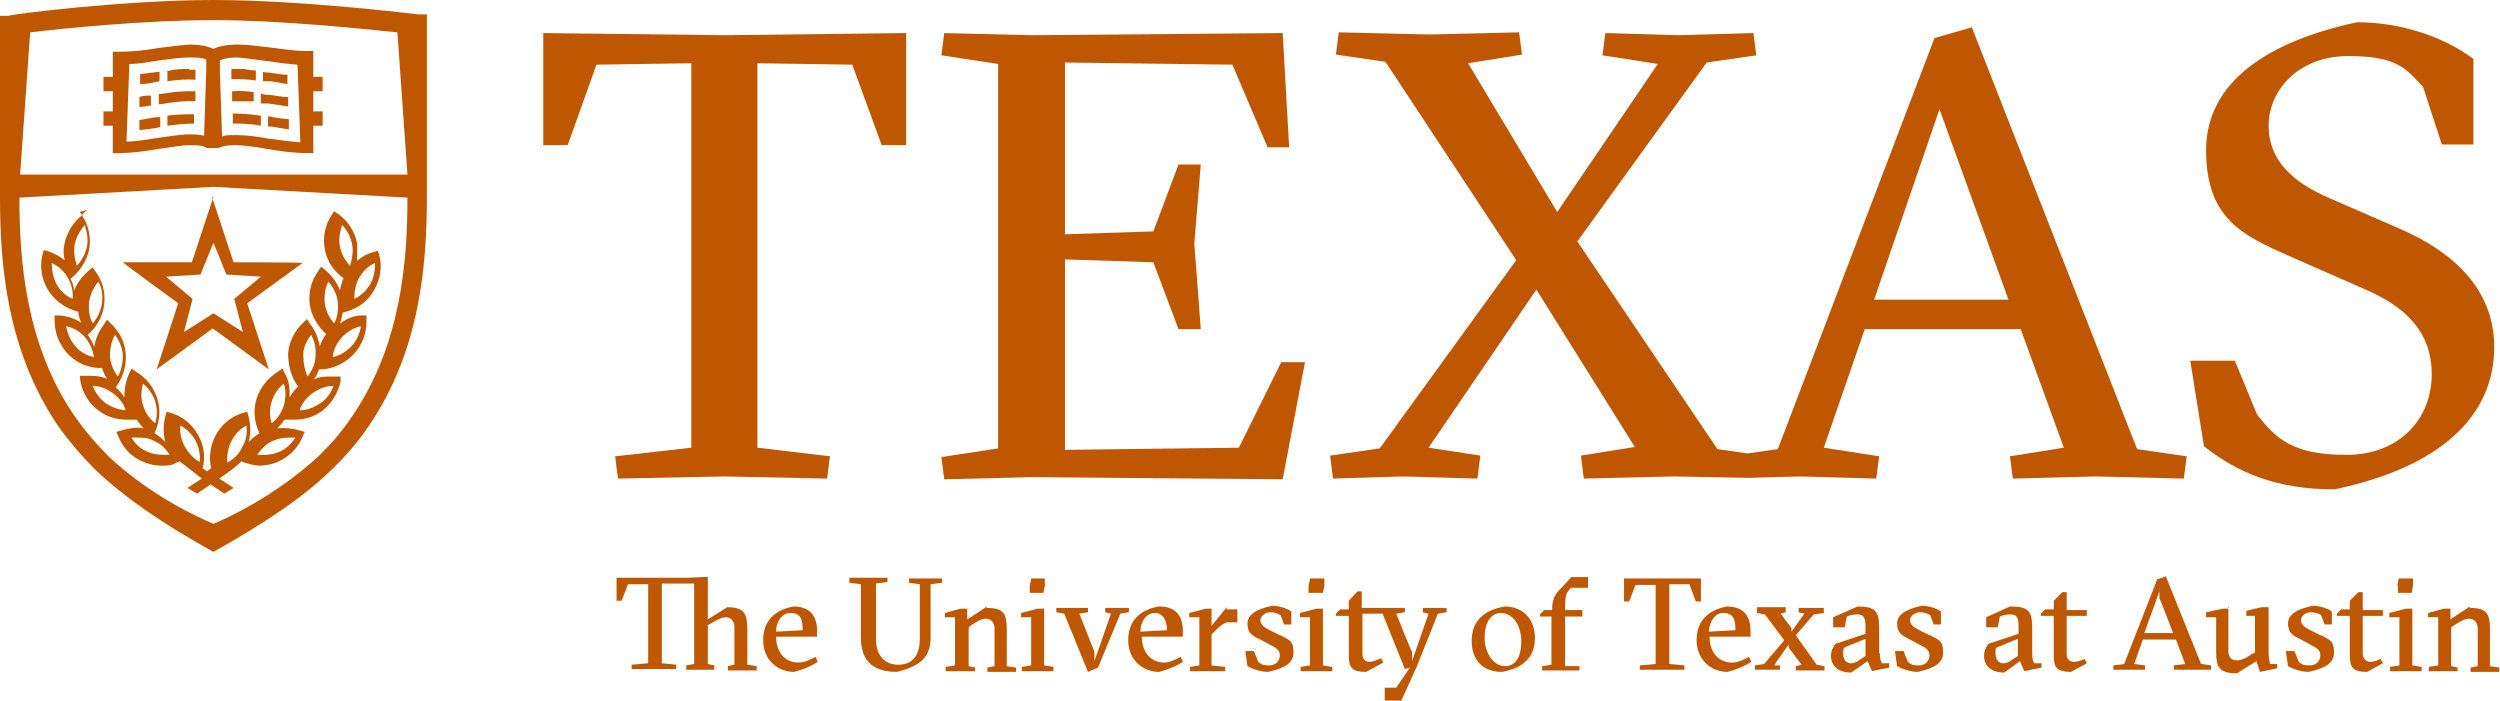 <?xml version="1.0" encoding="UTF-8"?>
<svg id="Layer_1" xmlns="http://www.w3.org/2000/svg" version="1.1" viewBox="0 0 347.9 97.5">
  <!-- Generator: Adobe Illustrator 29.8.1, SVG Export Plug-In . SVG Version: 2.1.1 Build 2)  -->
  <defs>
    <style>
      .st0 {
        fill: #bf5700;
      }
    </style>
  </defs>
  <path class="st0" d="M29.7,0C17.3,0,1.4,2,1.2,2.2H0v25.2c0,9.3.9,21.3,8.1,31.9,1.5,2.1,3.2,4.1,5.2,6.1,3.9,3.7,9,7.3,16.4,11.4,7.3-4.1,12.5-7.6,16.4-11.4,2-1.9,3.7-3.9,5.2-6.1,7.2-10.5,8.1-22.6,8.1-31.9V2.2h0v-.2h-1.2c-.1,0-16.1-2-28.5-2ZM49.1,57.8c-1.4,2.1-3,4-4.9,5.8-6,5.5-12.6,8.5-14.5,9.3-1.9-.8-8.6-3.8-14.5-9.3-1.9-1.9-3.5-3.8-4.9-5.8-6.7-9.9-7.6-21.4-7.6-30.3l27-1.5,27,1.5c0,8.9-.9,20.4-7.6,30.3ZM2.8,24.3l1.4-19.8c5-.6,16.2-1.7,25.5-1.7s20.6,1.2,25.6,1.7l1.4,19.8H2.8Z"/>
  <path class="st0" d="M41.5,53.8c-.5.4-.9,1-1.2,1.5,0-1.2,0-2.3-.7-3.4l-.3-.6-.6.4c-1.4.9-2.5,2.2-3,3.8-.5,1.6-.3,3.3.4,4.8-.5.3-1.1.8-1.5,1.2.3-1.1.3-2.3,0-3.5l-.2-.7-.7.2c-1.6.5-2.9,1.6-3.7,3.1-.7,1.4-1,3-.6,4.6-.2,0-.4.3-.6.4-.2-.2-.4-.3-.6-.4.4-1.6.2-3.2-.6-4.6-.8-1.5-2.1-2.6-3.7-3.1l-.7-.2-.2.7c-.3,1.1-.3,2.3,0,3.5-.4-.4-.9-.9-1.5-1.2.7-1.5.9-3.2.4-4.8-.5-1.6-1.5-2.9-3-3.8l-.6-.4-.3.6c-.5,1.1-.7,2.2-.7,3.4-.3-.5-.7-1-1.2-1.4,1-1.3,1.5-3,1.4-4.6-.1-1.7-.9-3.2-2.1-4.3l-.5-.5-.4.6c-.7.9-1.2,2-1.4,3.2-.2-.6-.5-1.2-.9-1.7,1.3-1.1,2.1-2.6,2.3-4.2.2-1.6-.2-3.3-1.2-4.6l-.4-.6-.6.5c-.9.8-1.6,1.7-2,2.8,0-.6-.2-1.2-.5-1.7,1.3-1,2.2-2.4,2.6-4,.3-1.6,0-3.3-.9-4.7v-.2c-1.3,1-2.1,2.3-2.5,3.9-.2.8-.2,1.6,0,2.4-.6-.5-1.4-.9-2.2-1.2l-.7-.2-.2.7c-.4,1.6-.1,3.3.7,4.7.8,1.4,2.2,2.5,3.7,3l.6.2c0,.5.2,1,.4,1.5-.9-.6-1.9-.9-3-1h-.7v.7c0,1.7.6,3.2,1.7,4.5,1.1,1.2,2.6,2,4.3,2.1h.6c.2.6.4,1.1.7,1.5-.7-.3-1.5-.4-2.3-.4h-1.5c0,0,.1.8.1.8.3,1.6,1.2,3.1,2.6,4.1,1.1.8,2.4,1.2,3.8,1.2h1.4c.3.4.6.8,1,1.2-1-.2-2.1,0-3.1.3l-.7.2.3.7c.6,1.5,1.8,2.8,3.3,3.4.9.4,1.7.6,2.6.6s1.5,0,2.1-.4l.5-.2c.9.7,1.8,1.4,3.1,2.4-.6.4-1.3.8-2,1.3l1.3.8c.7-.5,1.4-.9,1.9-1.3.6.4,1.2.8,1.9,1.3l1.3-.8c-.7-.5-1.4-.9-2-1.3,1.3-.9,2.3-1.6,3.1-2.4l.5.2c.7.2,1.4.4,2.1.4s1.8-.2,2.6-.6c1.5-.7,2.7-1.9,3.3-3.4l.3-.7-.7-.2c-1-.3-2.1-.4-3.1-.3.4-.4.7-.8,1-1.2h.6c.3,0,.5,0,.8,0,1.4,0,2.7-.4,3.8-1.2,1.3-1,2.2-2.4,2.6-4.1v-.7c.1,0-.6,0-.6,0h-.8c-.8,0-1.5,0-2.3.4.3-.4.5-.9.7-1.4h.6c1.7-.2,3.2-1,4.3-2.2s1.7-2.8,1.7-4.5v-.8h-.7c-1.1,0-2.1.5-3,1.1.2-.5.3-1,.4-1.5l.7-.2c1.6-.5,2.9-1.5,3.7-3,.8-1.4,1.1-3.1.7-4.7l-.2-.7-.7.2c-.8.2-1.5.6-2.2,1.2,0-.8,0-1.6,0-2.4-.3-1.6-1.2-3.1-2.6-4.1l-.6-.4-.4.6c-.9,1.4-1.2,3.1-.9,4.7.3,1.6,1.2,3,2.6,4-.2.5-.4,1.2-.5,1.7-.4-1.1-1.1-2-2-2.8l-.6-.5-.4.6c-1,1.4-1.4,3-1.2,4.6.2,1.6,1.1,3.1,2.3,4.2-.4.5-.7,1.1-.9,1.7-.2-1.1-.6-2.2-1.4-3.2l-.4-.6-.5.5c-1.2,1.1-2,2.7-2.1,4.3,0,1.6.4,3.3,1.4,4.6ZM12.4,42c.2-1.1.6-2,1.3-2.8.5.9.6,1.9.5,3-.2,1.1-.6,2-1.3,2.8-.5-.9-.6-2-.5-3ZM10.4,34c.2-1,.7-1.9,1.4-2.7.3,1,.5,2,.3,3-.2,1-.7,1.9-1.4,2.7-.3-.9-.5-2-.3-3ZM10.1,41.6c-.9-.4-1.7-1.1-2.2-2-.5-.9-.7-2-.7-3,.9.4,1.7,1.1,2.2,2,.6,1,.8,2,.7,3ZM10.5,48.2c-.7-.8-1.1-1.8-1.3-2.8,1,.2,1.9.7,2.6,1.5s1.1,1.8,1.3,2.8c-1-.2-1.9-.7-2.6-1.5ZM16,46.6c.6.8,1,1.7,1.1,2.8,0,1.1-.2,2.1-.7,3-.6-.8-1-1.7-1.1-2.8,0-1.1.2-2.1.7-3ZM14.7,56.1c-.8-.6-1.4-1.4-1.8-2.4,0,0,0,0-.1,0h.1s0,0,0,0c1.1,0,1.9.4,2.8,1,.8.6,1.5,1.4,1.8,2.4-1-.1-1.9-.4-2.8-1ZM19.9,56.4c-.3-.9-.3-2,0-3,.8.6,1.4,1.5,1.7,2.5.3,1,.3,2,0,3-.8-.6-1.4-1.5-1.7-2.5ZM20.6,62.9c-1-.4-1.8-1.1-2.3-2h.8c.7,0,1.5,0,2.2.4,1,.4,1.8,1.1,2.3,2-1,0-2.1,0-3-.4ZM27.8,64.3c-.9-.5-1.6-1.3-2.1-2.2-.5-.9-.7-1.9-.6-2.9.9.5,1.6,1.2,2.1,2.1.5,1,.7,2,.6,3ZM33.7,62.2c-.4,1-1.2,1.7-2.1,2.2,0-1.1.1-2,.6-3s1.2-1.7,2.1-2.2c.1,1.1,0,2.1-.6,3ZM40.3,60.9h.8c-.6.9-1.3,1.6-2.3,2-.7.3-1.4.4-2.1.4h-.9c.6-.9,1.3-1.6,2.3-2,.7-.3,1.4-.4,2.2-.4ZM39.5,56.4c-.3,1-.9,1.9-1.7,2.5-.3-1-.3-2,0-3s.9-1.9,1.7-2.5c.3.9.3,2,0,3ZM50,38.6c.5-.8,1.2-1.6,2.2-2,0,1.1-.2,2.1-.7,3-.5.8-1.3,1.6-2.2,2,0-1.1.2-2.1.7-3ZM47.3,34.3c-.2-1,0-2,.3-3,.7.7,1.2,1.7,1.4,2.7s0,2-.3,3c-.7-.8-1.2-1.7-1.4-2.7ZM47.6,46.9c.7-.7,1.6-1.3,2.6-1.5-.1,1.1-.6,2-1.3,2.8-.7.7-1.6,1.3-2.6,1.5.1-1.1.6-2,1.3-2.8ZM45.2,42.2c-.1-1,0-2.1.5-3,.7.8,1.2,1.8,1.3,2.8s0,2.1-.5,3c-.7-.8-1.2-1.8-1.3-2.8ZM43.3,46.6c.5.9.7,1.9.6,3,0,1-.5,2-1.1,2.8-.4-.9-.6-1.9-.6-3s.5-2,1.1-2.8ZM43.5,54.7c.9-.6,1.9-1,2.9-1-.3.9-.9,1.8-1.8,2.4-.9.6-1.9,1-2.9,1,.3-1,1-1.8,1.8-2.4Z"/>
  <path class="st0" d="M26.7,36.5h-9.6c0,.1,7.7,5.7,7.7,5.7l-3,9.2,7.8-5.7,7.8,5.7-3-9.2,7.7-5.6h0c0-.1-9.6-.1-9.6-.1l-2.9-8.8-2.9,8.8ZM31.5,38.2l4.8.3-3.7,3.1,1.2,4.6-4.1-2.6-4.1,2.6,1.2-4.6-3.7-3.1,4.8-.3,1.8-4.4h0c0-.1,1.8,4.4,1.8,4.4Z"/>
  <path class="st0" d="M43.7,7.1h-.9c-1.8,0-3.6-.3-5.3-.5-1.6-.2-3.1-.4-4.5-.4s-2.4.2-3.3.6c-.9-.4-2-.6-3.3-.6h0c-1.4.1-2.9.3-4.5.5-1.7.3-3.5.5-5.3.5h-.9v3.5h-1.3v2h1.3v2.8h-1.3v2h1.3v3.8h.9c1.9,0,3.8-.3,5.6-.6,1.6-.2,3-.5,4.3-.5s1.8.1,2.3.4h1.6c.6-.3,1.3-.4,2.3-.4s2.7.2,4.3.5c1.8.3,3.7.6,5.7.6h.9v-3.8h1.3v-2h-1.3v-2.8h1.3v-2h-1.3v-3.6ZM28.7,9.8l-.3,9.1q-.6-.2-2-.2c-1.4,0-2.9.3-4.5.5-1.4.2-2.9.5-4.3.5l.4-10.8c1.5,0,2.8-.3,4.2-.5,1.5-.2,2.9-.4,4.2-.4h-.1c1,0,1.8,0,2.4.3v1.5ZM37.4,19.3c-1.6-.3-3.1-.5-4.5-.5s-1.4,0-2,.2l-.3-9.1v-1.5c.7-.3,1.4-.4,2.4-.4h0c1.2.1,2.7.3,4.2.5,1.4.2,2.8.4,4.2.5l.4,10.8c-1.4-.1-2.9-.3-4.3-.5Z"/>
  <path class="st0" d="M12.1,29.2l-1,.3.3.4c0,0,.1-.1.2-.2l.5-.5Z"/>
  <polygon class="st0" points="29.5 27.4 29.6 27.7 29.7 27.4 29.5 27.4"/>
  <path class="st0" d="M261.5,90.9v-3.6c0-2.3-.6-2.9-3-2.9h0l-3.4,1.5v1.4h1.6l.3-1.5c.4-.2,1-.3,1.5-.3,1,0,1.1.7,1.1,1.8v.9l-4.2,1.4c-.4.6-.6,1-.6,1.7,0,1.5,1.2,2.3,2.8,2.3l2.3-1.6.6,1.4,2.4-.5v-.6h-1c-.2-.3-.3-.6-.3-1.4ZM259.6,91.3l-.8.5c-.2.2-.7.5-1.2.5s-1.1-.3-1.1-1.3.1-.8.4-1l2.7-1.1v2.4Z"/>
  <path class="st0" d="M249.9,88.4l2.5-2.9,1.4-.2v-.7h-3.5v.6c-.1,0,.8.2.8.2l-1.8,2.5v-.5c0,0-1.5-2-1.5-2l.7-.2v-.7h-4v.8c0,0,1.1.2,1.1.2l2.7,3.6-2.8,3.3-1.3.2v.6h3.5v-.6c0,0-.8,0-.8,0,0-.1,2-2.9,2-2.9v.4c0,0,1.8,2.4,1.8,2.4l-.8.2v.6h4v-.6c0,0-1.1-.2-1.1-.2l-2.9-4.1Z"/>
  <path class="st0" d="M241,92.2c-1.9,0-3.1-1.5-3.1-3.6h5.7v-.8c0-1.9-.8-3.4-3.3-3.4h0c-2.6.5-4.2,2-4.2,4.7s2,4.4,4.3,4.4c1.2-.3,2.4-.8,3.3-1.4l-.3-.7c-.7.4-1.6.8-2.3.8ZM239.8,85.3c1.5,0,1.7,1,1.7,2.4l-3.7.2c.1-1.5.9-2.6,2-2.6Z"/>
  <path class="st0" d="M268.5,88.4l-1.4-.7c-.8-.4-1.3-.8-1.3-1.4s.7-1.1,1.4-1.1,1.2.3,1.4.4l.5,1.3h1v-1.8c-.5-.4-1.6-.8-2.7-.8h0c-2.2.5-3.4,1.2-3.4,2.5s.8,1.7,1.6,2.1l1.5.8c1,.5,1.4.8,1.4,1.5s-.5,1.4-1.5,1.4-1.1-.2-1.5-.5l-.6-1.5h-1.2l.3,2.1c.5.3,1.7.8,2.9.8,2.1-.5,3.5-1.1,3.5-2.7s-.5-1.7-1.8-2.4Z"/>
  <path class="st0" d="M287.6,82.4h-.6l-1.2,1.2v1.2h-1.2l-.6.6v.3h1.8v5.4c0,1.7.3,2.4,2.4,2.4l2.2-1.2-.3-.6c-.5.2-1,.4-1.5.4-.8,0-1-.6-1-1.1v-5.3h2.8v-.8h-2.8v-2.5Z"/>
  <path class="st0" d="M282.8,90.9v-3.6c0-2.3-.6-2.9-3-2.9h-.1l-3.3,1.5v1.4h1.6l.3-1.5c.4-.2,1-.3,1.5-.3,1,0,1.1.7,1.1,1.8v.9l-4.2,1.4c-.4.6-.6,1-.6,1.7,0,1.5,1.2,2.3,2.8,2.3l2.2-1.6.6,1.4,2.4-.5v-.6h-1c-.2-.3-.3-.6-.3-1.4ZM280.8,91.3l-.8.5c-.2.2-.7.5-1.2.5s-1.1-.3-1.1-1.3,0-.8.4-1l2.7-1.1v2.4Z"/>
  <polygon class="st0" points="274.4 3.7 274.4 3.8 274.5 3.8 274.4 3.7"/>
  <path class="st0" d="M184.1,84.7h0c0,0-.9,0-.9,0l-2.3.6v.6h1.4v6.7l-1.3.2v.6h4.4v-.6c0,0-1.3-.2-1.3-.2v-7.8Z"/>
  <path class="st0" d="M235.1,81.3l.9,2.4h.7v-3.2h-10.7v3.2h.7l.9-2.3h2.8v11l-2.2.2v.6h6.2v-.6l-2.1-.2v-11.1h2.8Z"/>
  <path class="st0" d="M198,84.6v.6c-.1,0,.8.2.8.2l-2.3,6.6v-1.3c-.1,0-2.2-5.3-2.2-5.3l1.2-.2v-.6h-6v-2.3h-.6c0,0-1.2,1.3-1.2,1.3v1.2h-1.2l-.6.6v.3h1.8v5.4c0,1.7.3,2.4,2.4,2.4l2.4-1.3-.3-.6c-.5.2-1.1.5-1.6.5-.8,0-1-.6-1-1.1v-5.6h2.8l3.1,7.7.7-.2-1.9,2.8h-1.6v1.8h2.3l2.1-4.6,3-7.5,1.2-.2v-.6h-3.3Z"/>
  <path class="st0" d="M209.4,84.4c-2.9.5-4.6,2-4.6,4.8s1.7,4.3,4.2,4.3c2.9-.5,4.6-2,4.6-4.7s-1.7-4.4-4.2-4.4ZM209.4,92.7c-1.5,0-2.8-1.8-2.8-3.9s.8-3.5,2.3-3.5,2.8,1.6,2.8,3.9-.8,3.5-2.3,3.5Z"/>
  <path class="st0" d="M218.6,80.4l-1.6,1.7c-.7.7-1,1.5-1,2.6v.2h-1.1l-.6.6v.3h1.6v6.7l-1.3.2v.6h5.2v-.6c.1,0-2,0-2,0v-6.9h2.4v-.9h-2.4v-.5c0-1.2.1-1.7.4-2.1l.4-.5h2.4v-1.5h-2.4,0Z"/>
  <path class="st0" d="M315.7,90.8v-6.3h-1l-2.1.5v.7c0,0,1.2,0,1.2,0v5.1l-.4.2c-.7.5-1.5.9-2,.9-.9,0-1.3-.4-1.3-1.4v-5.8h-.8l-2.3.5v.7c0,0,1.4,0,1.4,0v4.8c0,2.1.4,3,2.9,3l2.7-1.7.5,1.5,2.4-.5v-.6h-1c0-.3-.2-.6-.2-1.4Z"/>
  <path class="st0" d="M328.8,82.4h-.6l-1.2,1.2v1.2h-1.2l-.6.6v.3h1.8v5.4c0,1.7.3,2.4,2.4,2.4l2.2-1.2-.3-.6c-.5.2-.9.4-1.5.4s-1-.6-1-1.1v-5.3h2.8v-.8h-2.8v-2.5Z"/>
  <path class="st0" d="M304.3,63.5l-6.9-1-23-58.7-5.2,1.5-21.8,57.2-4.2.6-4.2-.6-19.5-28.9,18-24.9,6.9-1-.4-3.1-10.3.3-10.3-.3-.4,3.1,7.7,1.2-14,20.6-12.4-20.7,7.5-1.2-.4-3.1-12.5.3-12.6-.3-.4,3.1,6.9,1,18.2,27.6-19,26.2-6.9,1,.4,3.2,9.8-.3,10.3.3.4-3.2-7.2-1.1,15-22,13.7,21.9-7.5,1.2.4,3.2,12.6-.3,10.3.2,7.2-.2,10.6.3.4-3.1-7.7-1.2,5.7-16.5h21.7l6,16.5-7.5,1.2.4,3.1,11.6-.3,12.2.3.4-3.1ZM260.8,41.7l9.1-26.5,9.6,26.5h-18.7Z"/>
  <path class="st0" d="M184.1,82.5l.2-1v-1c-.1,0-.6,0-.6,0h0c0,0-1.4,0-1.4,0,0,.1-.2,1-.2,1v1h1.9Z"/>
  <path class="st0" d="M333.7,81.5v1h1.9l.2-1v-1c0,0-.6,0-.6,0h0c0,0-1.4,0-1.4,0,0,.1-.2,1-.2,1Z"/>
  <path class="st0" d="M346.5,92.7v-5.1c0-2.2-.4-3-2.8-3v-.2c0,0-2.7,1.8-2.7,1.8v-1.5h-.9l-2.2.6v.6h1.4v6.7l-1.3.2v.6h4v-.5c.1,0-.9-.2-.9-.2v-5.4l.6-.4c.6-.4,1.3-.8,1.9-.8s1.2.4,1.2,1.4v5.2l-1,.2v.6h4v-.6c0,0-1.3-.2-1.3-.2Z"/>
  <path class="st0" d="M335.7,84.7h0c0,0-.9,0-.9,0l-2.3.6v.6h1.4v6.7l-1.3.2v.6h4.4v-.6c0,0-1.3-.2-1.3-.2v-7.8Z"/>
  <polygon class="st0" points="310.1 84.3 310.1 84.6 310.2 84.6 310.1 84.3"/>
  <path class="st0" d="M301.4,80.2h-.1c0,.1-1.1.4-1.1.4l-4.6,11.8-1.5.2v.6h4.4v-.6c0,0-1.5-.2-1.5-.2l1.2-3.4h4.6l1.3,3.4-1.6.2v.6h5.2v-.6c0,0-1.4-.2-1.4-.2l-4.9-12.2ZM298.4,88.1l2.1-5.8v1c.1,0,1.9,4.8,1.9,4.8h-4Z"/>
  <polygon class="st0" points="105.4 8.8 118.6 9 122.7 20.2 126.1 20.2 126.1 4.6 100.8 4.9 75.6 4.6 75.6 20.2 79 20.2 83 9 96.2 8.8 96.2 62.3 85.6 63.5 86 66.6 100.8 66.3 115.1 66.6 115.5 63.5 105.4 62.3 105.4 8.8"/>
  <path class="st0" d="M347.1,48.3c0-8.3-6.1-13.4-13-16.4l-10.1-4.4c-4.8-2.1-8.3-5.1-8.3-10s4.1-9.7,11.1-9.7,8.1,1.9,10.4,4.3l2.6,8h4.4v-11.9c-4.4-3.3-10.5-5.1-16.1-5.1h-.1c-12.2,2.6-21,8.2-21,17.8s5.2,11.9,11.5,14.7l10.7,4.7c5.3,2.3,9.2,5.7,9.2,11.8s-4.4,11.2-11.9,11.2-9.8-2.3-12.4-5.6l-3.1-7.5h-6.2l1.9,11.9c4.7,3.7,10.1,6,18.2,6,16.5-3.5,22.2-11.5,22.2-19.8Z"/>
  <path class="st0" d="M322.9,88.4l-1.4-.7c-.8-.4-1.3-.8-1.3-1.4s.7-1.1,1.4-1.1,1.3.3,1.4.4l.5,1.3h1v-1.8c-.5-.4-1.6-.8-2.7-.8h0c-2.2.5-3.4,1.2-3.4,2.5s.8,1.7,1.6,2.1l1.5.8c1,.5,1.4.8,1.4,1.5s-.5,1.4-1.5,1.4-1.1-.2-1.5-.5l-.6-1.5h-1.2l.3,2.1c.5.3,1.7.8,2.9.8,2.1-.5,3.5-1.1,3.5-2.7s-.5-1.7-1.8-2.4Z"/>
  <path class="st0" d="M178.1,88.4l-1.4-.7c-.8-.4-1.3-.8-1.3-1.4s.7-1.1,1.4-1.1,1.2.3,1.4.4l.5,1.3h1v-1.8c-.5-.4-1.6-.8-2.7-.8h0c-2.2.5-3.4,1.2-3.4,2.5s.7,1.7,1.6,2.1l1.5.8c1,.5,1.4.8,1.4,1.5s-.5,1.4-1.5,1.4-1.1-.2-1.5-.5l-.6-1.5h-1.2l.3,2.1c.5.3,1.7.8,2.9.8,2.1-.5,3.5-1.1,3.5-2.7s-.5-1.7-1.8-2.4Z"/>
  <path class="st0" d="M143.3,81.5v1h1.9l.2-1v-1c-.1,0-.6,0-.6,0h.1c0,0-1.4,0-1.4,0,0,.1-.2,1-.2,1Z"/>
  <path class="st0" d="M140.1,87.6c0-2.2-.4-3-2.8-3v-.2c.1,0-2.7,1.8-2.7,1.8v-1.5h-.9l-2.2.6v.6h1.4v6.7l-1.3.2v.6h4.1v-.5c0,0-.9-.2-.9-.2v-5.4l.5-.4c.6-.4,1.3-.8,1.9-.8s1.2.4,1.2,1.4v5.2l-1,.2v.6h4v-.6c0,0-1.3-.2-1.3-.2v-5.1Z"/>
  <polygon class="st0" points="178.5 66.7 181.6 50.4 178.3 50.4 172.4 62.3 148.2 62.6 148.2 36.1 160.5 36.5 164 45.8 167.1 45.8 166.2 33.9 167.1 22.9 164 22.9 160.5 32.2 148.2 32.6 148.2 8.7 171.5 9 176.4 20.5 179.4 20.5 178.5 4.6 143.6 4.9 131.4 4.6 131 7.7 138.9 8.9 138.9 62.4 131 63.6 131.4 66.7 143.6 66.4 178.5 66.7"/>
  <path class="st0" d="M145.3,84.7h.1c0,0-1,0-1,0l-2.3.6v.6h1.4v6.7l-1.3.2v.6h4.4v-.6c.1,0-1.3-.2-1.3-.2v-7.8Z"/>
  <path class="st0" d="M157.1,84.6h-3.3v.6c0,0,.8.2.8.2l-2.3,6.6v-1.3l-2.1-5.3,1.2-.2v-.6h-4.4v.6c0,0,1.1.2,1.1.2l3.3,8.1,1.4-.6,3.1-7.5,1.2-.2v-.6Z"/>
  <path class="st0" d="M111.1,92.2c-1.9,0-3.1-1.5-3.1-3.6h5.7v-.8c0-1.9-.8-3.4-3.3-3.4-2.6.5-4.2,2-4.2,4.7s2,4.4,4.3,4.4c1.2-.3,2.4-.8,3.3-1.4l-.3-.7c-.7.4-1.6.8-2.4.8ZM110,85.3c1.5,0,1.7,1,1.7,2.4l-3.7.2c0-1.5.9-2.6,2-2.6Z"/>
  <polygon class="st0" points="75.5 4.6 75.6 4.6 75.6 4.6 75.5 4.6"/>
  <path class="st0" d="M126.5,80.5v.6c0,0,1.5.2,1.5.2v7.6c0,2.4-1.1,3.6-3,3.6s-3.1-1.3-3.1-3.6v-7.7l1.6-.2v-.6h-5.3,0v.7c0,0,1.6.2,1.6.2v7.4c0,2.9,1.3,4.8,5,4.8,3.7-.9,4.7-2.4,4.7-4.8v-7.4l1.6-.2v-.6h-4.7Z"/>
  <path class="st0" d="M170.7,84.5l-2.1,2.6v-2.4h-.8l-2.3.6v.6h1.4v6.7l-1.3.2v.6h4.9v-.6c0,0-1.9-.2-1.9-.2v-4.3l.4-.4c.5-.6,1.3-1.2,1.8-1.3h1.4v-1.8h-1.5v-.3Z"/>
  <path class="st0" d="M104,87.7c0-2.3-.4-3.2-2.8-3.2l-2.7,1.7v-5.9h-.7c0,0-2,.1-2,.1h-10v3.2h.7l.9-2.3h2.8v11l-2.3.2v.6h6.2v-.6c.1,0-2-.2-2-.2v-11.1h4.5v11.2l-1.1.2v.6h3.9v-.6c0,0-.9-.2-.9-.2v-5.4l.5-.3c.7-.4,1.4-.8,2-.8s1.2.4,1.2,1.4v5.2l-.9.2v.6h4v-.6c.1,0-1.3-.2-1.3-.2v-4.8Z"/>
  <path class="st0" d="M161.2,84.4h0c-2.6.5-4.2,2-4.2,4.7s2,4.4,4.3,4.4c1.2-.3,2.4-.8,3.3-1.4l-.3-.7c-.7.4-1.6.8-2.3.8-1.9,0-3.1-1.5-3.1-3.6h5.7v-.8c0-1.9-.8-3.4-3.3-3.4ZM158.7,87.9c0-1.5.9-2.6,2-2.6s1.7,1,1.7,2.4l-3.7.2Z"/>
  <path class="st0" d="M19.4,16.7v1.4c1-.1,1.9-.2,2.9-.4v-1.4h-.2c-.9,0-1.8.3-2.7.4Z"/>
  <path class="st0" d="M21,13.3c-.5,0-1.1,0-1.6.2v1.4l1.6-.2v-1.4Z"/>
  <path class="st0" d="M22.1,13.1v1.4h.2c1.8-.3,3.5-.5,4.9-.4v-1.4h-1.2c-1.2,0-2.5.2-3.9.4Z"/>
  <path class="st0" d="M23.3,17.5c1.4-.2,2.6-.3,3.7-.3v-1.3c-1.2,0-2.4,0-3.7.2v1.4Z"/>
  <path class="st0" d="M22.2,9.9h0c0,0,0,0,0,0h0Z"/>
  <path class="st0" d="M22.2,10h-.2c-.8.1-1.6.2-2.5.3v1.4c.9,0,1.8-.2,2.7-.4v-1.3Z"/>
  <path class="st0" d="M32.4,17.2c1.2,0,2.5,0,3.9.3v-1.4c-1.4-.2-2.7-.3-3.9-.3v1.4Z"/>
  <path class="st0" d="M35.3,12.8c-1.1-.1-2-.2-3-.1v1.4c.9,0,1.9,0,3,0v-1.4Z"/>
  <path class="st0" d="M40,11.8v-1.4c-.9,0-1.7-.2-2.5-.3-.3,0-.6,0-.9-.1v1.3c.2,0,.4,0,.7,0,.9,0,1.8.3,2.7.4Z"/>
  <path class="st0" d="M35.6,9.8c-.6,0-1.2-.1-1.7-.2h-1.7v1.4c1,0,2.1,0,3.4.2v-1.4Z"/>
  <path class="st0" d="M37.4,16.2h-.1v1.4c.9,0,1.9.3,2.9.4v-1.4c-1-.1-1.8-.2-2.7-.4h0Z"/>
  <path class="st0" d="M40.1,14.9v-1.4c-.9,0-1.7-.2-2.6-.3-.4,0-.8,0-1.2-.2v1.4c.3,0,.6,0,1,0,.9.1,1.8.3,2.8.4Z"/>
  <path class="st0" d="M26.3,9.6c-1,0-2,0-3,.3v1.4c1.5-.2,2.8-.3,3.9-.2v-1.4h-.9Z"/>
</svg>